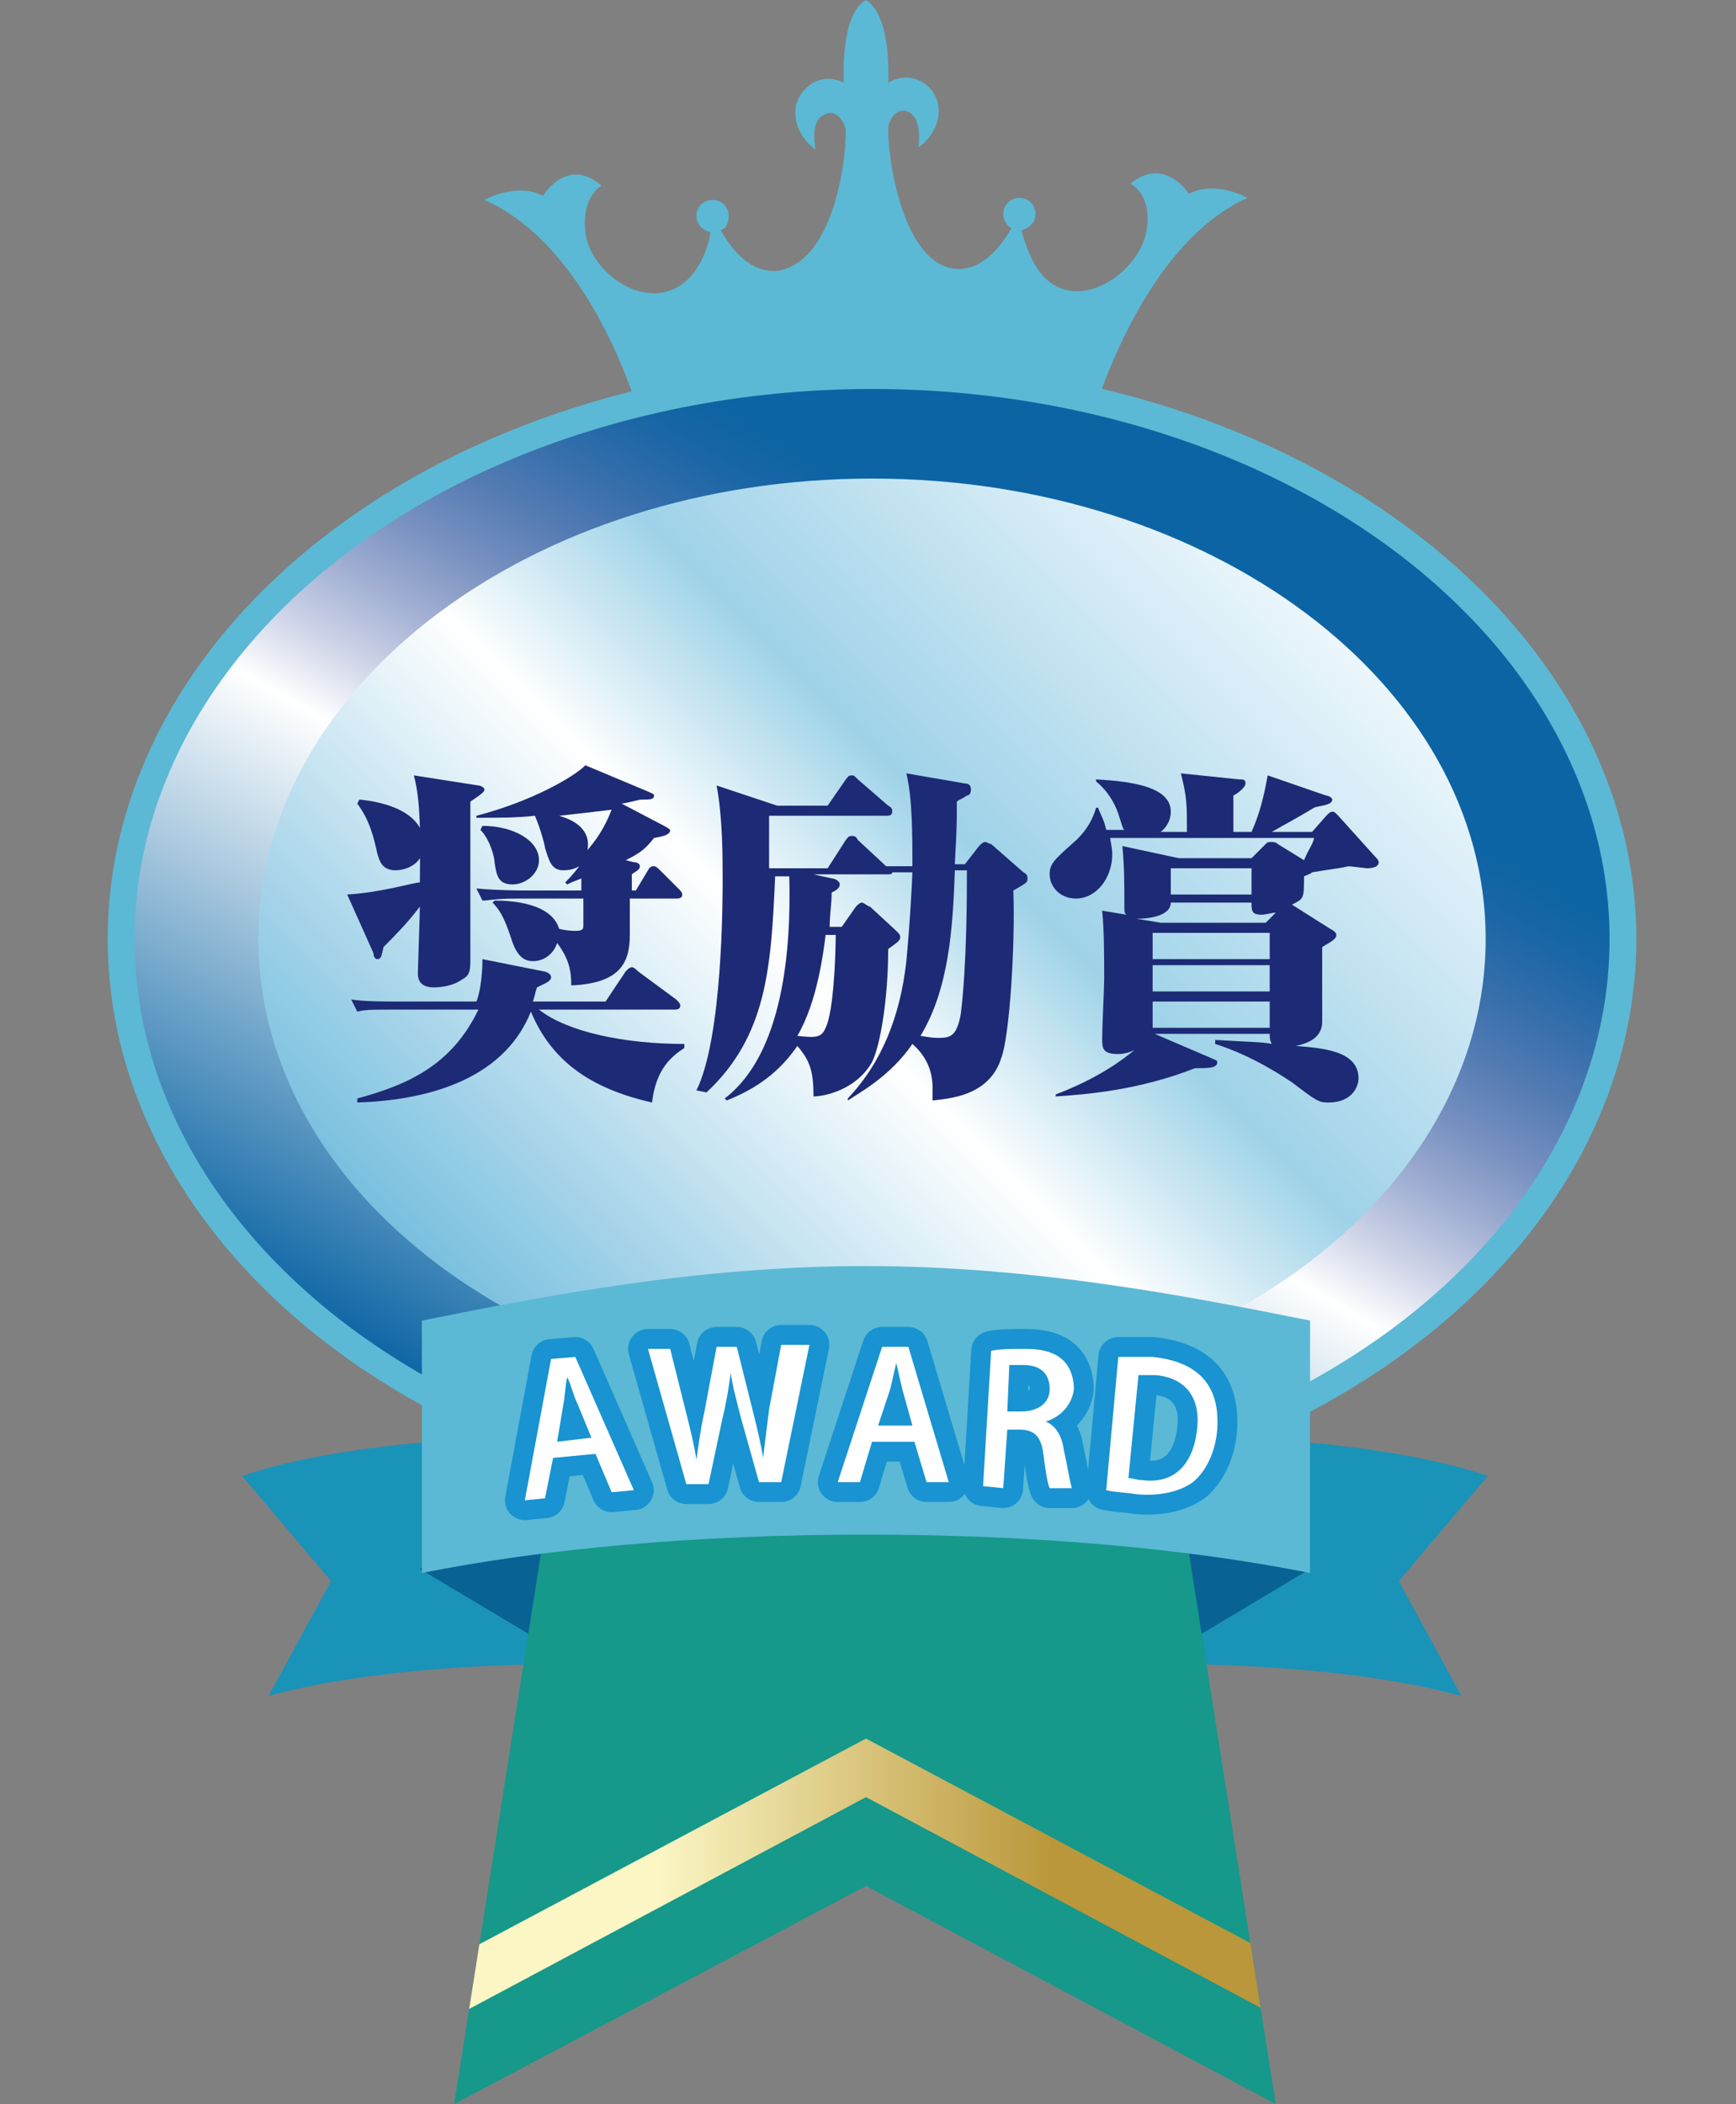 <?xml version="1.0" encoding="utf-8"?>
<!-- Generator: Adobe Illustrator 27.9.1, SVG Export Plug-In . SVG Version: 6.00 Build 0)  -->
<svg version="1.1" id="レイヤー_1" xmlns="http://www.w3.org/2000/svg" xmlns:xlink="http://www.w3.org/1999/xlink" x="0px"
	 y="0px" viewBox="0 0 86 104.2" style="enable-background:new 0 0 86 104.2;" xml:space="preserve">
<rect x="0" y="0" width="86" height="104.2" fill="#808080" stroke="none"/>
<style type="text/css">
	.st0{fill:#1A93B8;}
	.st1{fill:#096294;}
	.st2{fill:#5BB9D5;}
	
		.st3{clip-path:url(#SVGID_00000071537186284526777090000003567094895072365215_);fill:url(#SVGID_00000099625961569858375800000009161468855127477642_);}
	
		.st4{fill:url(#SVGID_00000025408519370717615040000010353207555971657624_);stroke:#5BB9D5;stroke-width:1.327;stroke-miterlimit:10;}
	.st5{fill:url(#SVGID_00000152254550751880440890000012986725801868359043_);}
	.st6{fill:#1D2A75;}
	.st7{fill:#231815;}
	.st8{fill:none;stroke:#1993D1;stroke-width:1.968;stroke-linecap:round;stroke-linejoin:round;}
	.st9{fill:#FFFFFF;}
</style>
<g>
	<path class="st0" d="M57.2,71.1c7,0,13.1,0.8,16.5,2l-4.4,5.2l3.1,5.7c-3.5-1-9-1.6-15.2-1.6V71.1z"/>
	<path class="st0" d="M28.5,71.1c-7,0-13.1,0.8-16.5,2l4.4,5.2l-3.1,5.7c3.5-1,9-1.6,15.2-1.6V71.1z"/>
	<polygon class="st1" points="20.8,77.7 28.5,82.3 28.5,73.8 	"/>
	<polygon class="st1" points="64.9,77.7 57.2,82.3 57.2,73.8 	"/>
	<path class="st2" d="M61.8,9.8c0,0-1.6-0.9-2.9-0.2c0,0-1.2-1.9-2.9-0.5c0,0,1.1,0.5,0.8,2.3c-0.3,2-3.2,4.1-5,2.4
		c-0.7-0.7-1-1.7-1.2-2.4c0.4-0.1,0.7-0.4,0.7-0.8c0-0.4-0.3-0.8-0.8-0.8c-0.4,0-0.8,0.3-0.8,0.8c0,0.3,0.2,0.6,0.4,0.7
		c-0.5,0.9-1.5,2.2-2.9,2C44.8,12.9,44,8.2,44,6.4c0-0.5,0.5-1.2,1.1-0.8c0.6,0.4,0.4,1.7,0.4,1.7c1-0.7,1.4-2.1,0.5-3
		C45,3.4,44,4.1,44,4.1s0.2-3.3-1.1-4.1c-1.3,0.7-1.1,4.1-1.1,4.1s-1-0.6-1.9,0.3c-0.9,0.9-0.5,2.3,0.5,3c0,0-0.3-1.4,0.4-1.7
		c0.6-0.4,1.1,0.4,1.1,0.8c0,1.8-0.7,6.4-3.3,6.9c-1.4,0.2-2.4-1.1-2.9-2c0.3-0.1,0.4-0.4,0.4-0.7c0-0.4-0.3-0.8-0.8-0.8
		c-0.4,0-0.8,0.3-0.8,0.8c0,0.4,0.3,0.7,0.7,0.8c-0.1,0.7-0.5,1.8-1.2,2.4c-1.9,1.7-4.8-0.4-5-2.4c-0.2-1.8,0.8-2.3,0.8-2.3
		c-1.7-1.5-2.9,0.5-2.9,0.5c-1.3-0.7-2.9,0.2-2.9,0.2c5,2.2,7.4,9.5,7.8,11.1c-0.8,0.5-0.2,1.3,0.5,1c2.7-1.1,9.2-0.9,10.6-1
		c1.4,0.1,7.9-0.1,10.6,1c0.7,0.3,1.3-0.5,0.5-1C54.5,19.3,56.9,12,61.8,9.8z"/>
	<g>
		<defs>
			<polygon id="SVGID_1_" points="63.2,104.2 42.9,93.4 22.5,104.2 32.1,43.3 53.6,43.3 			"/>
		</defs>
		<use xlink:href="#SVGID_1_"  style="overflow:visible;fill:#16988A;"/>
		<clipPath id="SVGID_00000123413095815227150110000006592367743833027478_">
			<use xlink:href="#SVGID_1_"  style="overflow:visible;"/>
		</clipPath>
		
			<linearGradient id="SVGID_00000052793331666269507060000006146060442157001133_" gradientUnits="userSpaceOnUse" x1="20.855" y1="93.105" x2="64.861" y2="93.105">
			<stop  offset="0.268" style="stop-color:#FBF6C4"/>
			<stop  offset="0.71" style="stop-color:#BA973A"/>
		</linearGradient>
		
			<polygon style="clip-path:url(#SVGID_00000123413095815227150110000006592367743833027478_);fill:url(#SVGID_00000052793331666269507060000006146060442157001133_);" points="
			63.7,100.1 42.9,89 22.1,100.1 20.9,97.8 42.9,86.1 64.9,97.8 		"/>
	</g>
	
		<linearGradient id="SVGID_00000151505470894349095240000000700576377018977959_" gradientUnits="userSpaceOnUse" x1="27.96" y1="72.872" x2="58.418" y2="20.117">
		<stop  offset="2.348951e-08" style="stop-color:#0963A3"/>
		<stop  offset="0.432" style="stop-color:#FFFFFF"/>
		<stop  offset="0.489" style="stop-color:#CED4E8"/>
		<stop  offset="0.548" style="stop-color:#A0AED2"/>
		<stop  offset="0.606" style="stop-color:#7790C0"/>
		<stop  offset="0.663" style="stop-color:#547BB3"/>
		<stop  offset="0.717" style="stop-color:#356EAB"/>
		<stop  offset="0.768" style="stop-color:#1C66A6"/>
		<stop  offset="0.811" style="stop-color:#0D64A4"/>
	</linearGradient>
	
		<ellipse style="fill:url(#SVGID_00000151505470894349095240000000700576377018977959_);stroke:#5BB9D5;stroke-width:1.327;stroke-miterlimit:10;" cx="43.2" cy="46.5" rx="37.2" ry="27.9"/>
	
		<linearGradient id="SVGID_00000032619745275671275940000008835568145405149883_" gradientUnits="userSpaceOnUse" x1="24.262" y1="65.478" x2="62.229" y2="27.51">
		<stop  offset="1.879161e-08" style="stop-color:#79BFDF"/>
		<stop  offset="0.432" style="stop-color:#FFFFFF"/>
		<stop  offset="0.626" style="stop-color:#9ED2E8"/>
		<stop  offset="1" style="stop-color:#ECF6FC"/>
	</linearGradient>
	<path style="fill:url(#SVGID_00000032619745275671275940000008835568145405149883_);" d="M73.6,46.5c0,12.6-13.6,22.8-30.4,22.8
		c-16.8,0-30.4-10.2-30.4-22.8c0-12.6,13.6-22.8,30.4-22.8C60,23.7,73.6,33.9,73.6,46.5z"/>
	<g>
		<path class="st6" d="M23.7,38.9c0.1,0,0.3,0.1,0.3,0.2c0,0.1-0.1,0.2-0.7,0.6c0,1.2,0,6.7,0,7.8c0,0.5,0,0.8-0.4,1
			c-0.4,0.3-1,0.4-1.4,0.4c-0.7,0-0.8-0.4-0.8-0.7c0-0.1,0.1-3,0.1-3.3c-0.4,0.5-0.6,0.8-1.8,2c-0.1,0.4-0.1,0.6-0.3,0.6
			c-0.1,0-0.2-0.1-0.2-0.3l-1.3-2.9c1.7-0.1,3.3-0.6,3.6-0.6c0-1.6,0.1-3.9-0.3-5.3L23.7,38.9z M19.4,50c-1,0-1.3,0-1.7,0.1
			l-0.3-0.6c0.7,0.1,1.5,0.1,2.3,0.1h3.9c0.1-0.2,0.3-1,0.3-2.1l3,0.6c0.1,0,0.4,0.1,0.4,0.3c0,0.2-0.3,0.3-0.7,0.5
			c-0.1,0.3-0.1,0.4-0.2,0.7h3.6l1-1.5c0.1-0.1,0.2-0.2,0.3-0.2c0.1,0,0.2,0.1,0.3,0.2l1.9,1.4c0.1,0.1,0.2,0.2,0.2,0.3
			c0,0.2-0.2,0.2-0.3,0.2h-6.7c1.4,1.1,4.2,1.7,7.2,1.7l0,0.2c-0.6,0.4-1.4,1-1.6,2.7c-3.1-0.7-5-2.1-6-4.5
			c-1.4,3.5-5.4,4.4-8.6,4.5l0-0.2c2.6-0.7,4.7-1.7,6-4.4H19.4z M17.8,39.6c1.2,0.1,3.2,0.6,3.2,2.2c0,1-0.9,1.3-1.4,1.3
			c-0.7,0-0.8-0.5-0.9-0.8c-0.2-0.9-0.4-1.7-1-2.5L17.8,39.6z M28.8,44.1v-0.6c-0.2,0.1-0.3,0.1-0.7,0.3L28,43.7
			c0.2-0.2,0.3-0.3,0.7-0.8c-0.2,0.1-0.4,0.2-0.8,0.2c-0.6,0-0.7-0.5-0.9-1.1c0-0.1-0.2-0.9-0.5-1.6c-0.9,0.1-1.8,0.1-2.9,0.1l0-0.1
			c2.7-0.7,4.8-1.9,5.4-2.5l3.1,1.3c0.2,0.1,0.3,0.1,0.3,0.2c0,0.2-0.2,0.2-0.6,0.2c-0.2,0-0.4,0.1-1,0.2l2.1,1.1
			c0.2,0.1,0.3,0.2,0.3,0.2c0,0.2-0.2,0.3-0.8,0.4C32,42,31.8,42.2,31,42.6l0.4,0.1c0.2,0,0.3,0.1,0.3,0.2c0,0.2-0.3,0.3-0.4,0.4
			v0.8h0.2l0.6-1c0.1-0.2,0.2-0.2,0.3-0.2c0.1,0,0.2,0.1,0.3,0.2l0.9,0.9c0.1,0.1,0.2,0.2,0.2,0.3c0,0.2-0.2,0.2-0.3,0.2h-2.3v1.8
			c0,1.4-0.5,2.4-2.9,2.5c0-0.7-0.1-1.3-0.7-2.1c-0.2,0.6-0.7,0.9-1.2,0.9c-0.3,0-0.7-0.1-1-0.9c-0.3-0.9-0.5-1.5-1-2l0.1-0.1
			c0.8,0,2.8,0.1,3.2,1.4c0.4,0.1,0.7,0.1,0.8,0.1c0.4,0,0.4-0.1,0.4-0.3c0-0.2,0-1.1,0-1.3h-3.3c-1.1,0-1.4,0.1-1.7,0.1L23.6,44
			c1.1,0.1,2.2,0.1,2.2,0.1H28.8z M23.9,40.9c1.5,0,2.8,0.7,2.8,1.7c0,0.7-0.7,1.2-1.3,1.2c-0.7,0-0.8-0.4-0.9-1.1
			c0-0.2-0.2-1.1-0.7-1.6L23.9,40.9z M30.3,40.1c-0.8,0.1-1.7,0.2-2.6,0.3c1.4,0.4,1.5,1.2,1.4,1.7C29.8,41.3,30.1,40.6,30.3,40.1z"
			/>
		<path class="st6" d="M47.8,38.8c0.2,0,0.3,0.1,0.3,0.3c0,0.2-0.1,0.3-0.2,0.3c-0.3,0.2-0.4,0.2-0.5,0.3c0,1.1,0,1.3-0.1,3.1h0.5
			l0.7-0.9c0.1-0.1,0.2-0.2,0.3-0.2c0.1,0,0.2,0.1,0.3,0.1l1.6,1.4c0.2,0.1,0.2,0.2,0.2,0.3c0,0.2,0,0.2-0.7,0.6
			c0.1,2.8-0.2,7.3-0.6,8.3c-0.6,1.9-2.6,2-3.4,2.1c0-0.2,0-0.3,0-0.6c0-0.7-0.2-1.5-1-2.2c-1.1,1.6-2.6,2.4-3.2,2.8L42,54.4
			c1.7-1.8,2.6-4.1,2.9-6.8c0.2-2.1,0.3-4.3,0.3-4.4c-0.3,0-0.7,0-1,0c0,0.1-0.1,0.1-0.2,0.1h-3.7l0.9,0.2c0.1,0,0.4,0.1,0.4,0.3
			c0,0.2-0.2,0.3-0.4,0.4c0,0.6-0.1,1.1-0.1,1.7h0.6l0.7-1c0.1-0.1,0.2-0.2,0.3-0.2c0.1,0,0.3,0.2,0.4,0.2l1.3,1.2
			c0.1,0.1,0.2,0.2,0.2,0.3c0,0.2-0.2,0.3-0.6,0.6c0,2.5-0.4,4.8-0.8,5.6c-0.8,1.4-2.4,1.7-2.9,1.7c0-1.3-0.2-1.8-0.8-2.5
			c-0.9,1.3-2,2.1-3.5,2.7l-0.1-0.1c2.9-2.2,3.3-7.4,3.2-11c-0.2,0-0.5,0-0.7,0c-0.2,4.5-0.4,7.9-3.4,10.7L34.5,54
			c1.3-2.6,1.3-9.5,1.3-10.4c0-1.2,0-3.1-0.3-4.7l3,1H41l0.9-1.3c0.1-0.1,0.1-0.2,0.3-0.2c0.1,0,0.1,0,0.3,0.2l1.5,1.3
			c0.2,0.1,0.2,0.2,0.2,0.3c0,0.2-0.2,0.2-0.3,0.2h-5.8c0,1.6,0,2.1,0,2.6c0.1,0,0.9,0,1.2,0H41l0.9-1.4c0.1-0.1,0.1-0.2,0.3-0.2
			c0.1,0,0.2,0,0.3,0.2l1.4,1.3c0.5,0,0.8,0,1.3,0c0-1.5,0-3.4-0.3-4.6L47.8,38.8z M40.9,46.3c-0.1,0.8-0.4,3.3-1.4,5
			c0.9,0.1,1.2,0.1,1.4-0.4c0.4-0.8,0.5-3.6,0.5-4.6H40.9z M47.3,43.2C47.2,46,47,49,45.6,51.3c0.6,0.1,0.7,0.1,0.9,0.1
			c0.6,0,0.9-0.1,1.1-1.2c0.3-2.5,0.3-5.9,0.3-7.1H47.3z"/>
		<path class="st6" d="M55,41.5c0,0.1,0.1,0.5,0.1,0.8c0,1.2-0.8,2.2-1.8,2.2c-0.8,0-1.3-0.6-1.3-1.2c0-0.5,0.2-0.7,1.1-1.5
			c0.6-0.5,1-1.1,1.2-1.8h0.1c0.1,0.3,0.3,0.6,0.4,1.1h0.9c-0.1-0.1-0.1-0.2-0.3-0.8c-0.2-0.6-0.6-1.2-1.1-1.6l0-0.1
			c1.9,0.1,3.7,0.4,3.7,1.6c0,0.1,0,0.6-0.5,1h1.3c0-1.4,0-1.7-0.3-2.9l2.9,0.3c0.2,0,0.3,0,0.3,0.2c0,0.2-0.4,0.5-0.6,0.6v1.8H62
			c0.4-0.9,0.6-1.7,0.8-2.8l2.9,1c0.1,0,0.3,0.1,0.3,0.2c0,0.3-0.7,0.3-0.9,0.4c-1,0.6-1.4,0.8-2.1,1.2h2l0.7-0.8
			c0.1-0.1,0.2-0.2,0.3-0.2c0.1,0,0.1,0,0.3,0.2l1.8,2c0.1,0.1,0.2,0.2,0.2,0.3c0,0.3-0.5,0.3-0.6,0.3c0,0-0.8-0.1-0.9-0.1
			c-0.4,0.1-0.6,0.1-1.8,0.3c-0.1,0.1-0.2,0.1-0.4,0.2c0,1.1,0,1.1-0.6,1.4l0,0l1.9,1.2c0.2,0.1,0.3,0.2,0.3,0.3
			c0,0.2-0.2,0.3-0.7,0.6c0,0.6,0,3.1,0,3.7c0,0.9-0.9,1.1-1.3,1.2c1.2,0.1,3.1,0.2,3.1,1.6c0,0.4-0.3,1.2-1.5,1.2
			c-0.5,0-0.6-0.1-1.8-1c-0.3-0.2-1.9-1.3-3.8-1.9l0-0.2c1.6,0.1,2.4,0.1,2.8,0.2c-0.1-0.2-0.1-0.3-0.1-0.5h-5.7v0l2.8,1.2
			c0.2,0.1,0.3,0.1,0.3,0.2c0,0.3-0.4,0.3-1.1,0.3c-2.8,1.1-5.4,1.3-6.9,1.4l0-0.1c2.1-0.8,3.3-1.7,3.9-2.2
			c-0.2,0.1-0.5,0.2-0.8,0.2c-0.8,0-0.8-0.3-0.8-0.8c0-0.5,0.1-2.5,0.1-2.9c0-1,0-2.5-0.1-3.4l1.2,0.2c-0.1-0.1-0.1-0.1-0.1-0.5
			c0-1,0-1.9-0.1-2.9l2.8,0.6h3.6l0.7-0.7c0.1-0.1,0.1-0.1,0.3-0.1c0.1,0,0.2,0,0.3,0.1l1.3,0.8c0.3-0.7,0.4-0.7,0.5-1.1H55z
			 M58,44.7c0,0.6-0.9,0.8-1.7,0.8l1.2,0.2h5.2l0.5-0.5c-0.2,0-0.5,0.1-0.7,0.1c-0.5,0-0.5-0.2-0.5-0.6H58z M62.9,46.2h-5.8v1.3h5.8
			V46.2z M62.9,47.8h-5.8v1.3h5.8V47.8z M62.9,50.9v-1.3h-5.8v1.3H62.9z M58,43v1.3H62V43H58z"/>
	</g>
	<path class="st2" d="M42.9,76c8.4,0,16,0.7,22,1.9V65.4c-6-1.2-13.7-2.7-22-2.7c-8.4,0-16,1.5-22,2.7v12.5
		C26.9,76.7,34.5,76,42.9,76z"/>
	<g>
		<g>
			<path class="st7" d="M31.4,73.8l-1.1,0.1L29.5,72l-2.1,0.2l-0.4,2l-1,0.1l1.3-7l1.2-0.1L31.4,73.8z M29.3,71.2l-0.7-1.7
				c-0.2-0.4-0.3-0.9-0.5-1.3l0,0c-0.1,0.4-0.1,0.9-0.2,1.4l-0.3,1.8L29.3,71.2z"/>
			<path class="st7" d="M40.1,66.6l-1.4,6.8l-1.1,0l-0.9-3.2c-0.2-0.8-0.4-1.5-0.5-2.2l0,0c-0.1,0.7-0.2,1.4-0.4,2.2l-0.7,3.3
				l-1.1,0l-1.9-6.7l1.1,0l0.8,3.2c0.2,0.8,0.4,1.6,0.5,2.3l0,0c0.1-0.7,0.2-1.5,0.4-2.4l0.6-3.2l1,0l0.8,3.2
				c0.2,0.8,0.4,1.6,0.5,2.3l0,0c0.1-0.8,0.2-1.6,0.3-2.4l0.6-3.2L40.1,66.6z"/>
			<path class="st7" d="M47,73.4l-1.1,0l-0.6-2l-2.1,0l-0.6,2l-1.1,0l2.2-6.7l1.3,0L47,73.4z M45.2,70.6l-0.5-1.8
				c-0.1-0.4-0.2-0.9-0.3-1.3l0,0c-0.1,0.4-0.2,0.9-0.3,1.3l-0.6,1.8L45.2,70.6z"/>
			<path class="st7" d="M51.8,70.4c0.5,0.2,0.8,0.7,0.9,1.4c0.2,0.9,0.3,1.6,0.4,1.9L52,73.7c-0.1-0.2-0.2-0.8-0.3-1.6
				c-0.1-0.9-0.4-1.3-1.2-1.3l-0.6,0l-0.2,2.9l-1-0.1l0.4-6.7c0.4-0.1,1-0.1,1.7-0.1c0.9,0,1.5,0.2,1.9,0.6c0.3,0.3,0.5,0.8,0.5,1.4
				C53.1,69.6,52.5,70.2,51.8,70.4L51.8,70.4z M50.6,69.9c0.8,0,1.4-0.4,1.4-1.1c0-0.9-0.6-1.2-1.3-1.2c-0.3,0-0.6,0-0.7,0l-0.1,2.3
				L50.6,69.9z"/>
			<path class="st7" d="M55.4,67.2c0.5,0,1.1,0,1.7,0c2.9,0.3,3.3,2.1,3.2,3.6v0c-0.1,1.2-0.6,2.1-1.2,2.6c-0.7,0.5-1.7,0.7-2.8,0.6
				c-0.6-0.1-1.1-0.1-1.5-0.2L55.4,67.2z M55.9,73.2c0.2,0,0.4,0.1,0.7,0.1c1.5,0.2,2.5-0.7,2.7-2.5c0.2-1.6-0.6-2.6-2.1-2.7
				c-0.4,0-0.6,0-0.8,0L55.9,73.2z"/>
		</g>
		<g>
			<path class="st8" d="M31.4,73.8l-1.1,0.1L29.5,72l-2.1,0.2l-0.4,2l-1,0.1l1.3-7l1.2-0.1L31.4,73.8z M29.3,71.2l-0.7-1.7
				c-0.2-0.4-0.3-0.9-0.5-1.3l0,0c-0.1,0.4-0.1,0.9-0.2,1.4l-0.3,1.8L29.3,71.2z"/>
			<path class="st8" d="M40.1,66.6l-1.4,6.8l-1.1,0l-0.9-3.2c-0.2-0.8-0.4-1.5-0.5-2.2l0,0c-0.1,0.7-0.2,1.4-0.4,2.2l-0.7,3.3
				l-1.1,0l-1.9-6.7l1.1,0l0.8,3.2c0.2,0.8,0.4,1.6,0.5,2.3l0,0c0.1-0.7,0.2-1.5,0.4-2.4l0.6-3.2l1,0l0.8,3.2
				c0.2,0.8,0.4,1.6,0.5,2.3l0,0c0.1-0.8,0.2-1.6,0.3-2.4l0.6-3.2L40.1,66.6z"/>
			<path class="st8" d="M47,73.4l-1.1,0l-0.6-2l-2.1,0l-0.6,2l-1.1,0l2.2-6.7l1.3,0L47,73.4z M45.2,70.6l-0.5-1.8
				c-0.1-0.4-0.2-0.9-0.3-1.3l0,0c-0.1,0.4-0.2,0.9-0.3,1.3l-0.6,1.8L45.2,70.6z"/>
			<path class="st8" d="M51.8,70.4c0.5,0.2,0.8,0.7,0.9,1.4c0.2,0.9,0.3,1.6,0.4,1.9L52,73.7c-0.1-0.2-0.2-0.8-0.3-1.6
				c-0.1-0.9-0.4-1.3-1.2-1.3l-0.6,0l-0.2,2.9l-1-0.1l0.4-6.7c0.4-0.1,1-0.1,1.7-0.1c0.9,0,1.5,0.2,1.9,0.6c0.3,0.3,0.5,0.8,0.5,1.4
				C53.1,69.6,52.5,70.2,51.8,70.4L51.8,70.4z M50.6,69.9c0.8,0,1.4-0.4,1.4-1.1c0-0.9-0.6-1.2-1.3-1.2c-0.3,0-0.6,0-0.7,0l-0.1,2.3
				L50.6,69.9z"/>
			<path class="st8" d="M55.4,67.2c0.5,0,1.1,0,1.7,0c2.9,0.3,3.3,2.1,3.2,3.6v0c-0.1,1.2-0.6,2.1-1.2,2.6c-0.7,0.5-1.7,0.7-2.8,0.6
				c-0.6-0.1-1.1-0.1-1.5-0.2L55.4,67.2z M55.9,73.2c0.2,0,0.4,0.1,0.7,0.1c1.5,0.2,2.5-0.7,2.7-2.5c0.2-1.6-0.6-2.6-2.1-2.7
				c-0.4,0-0.6,0-0.8,0L55.9,73.2z"/>
		</g>
		<g>
			<path class="st9" d="M31.4,73.8l-1.1,0.1L29.5,72l-2.1,0.2l-0.4,2l-1,0.1l1.3-7l1.2-0.1L31.4,73.8z M29.3,71.2l-0.7-1.7
				c-0.2-0.4-0.3-0.9-0.5-1.3l0,0c-0.1,0.4-0.1,0.9-0.2,1.4l-0.3,1.8L29.3,71.2z"/>
			<path class="st9" d="M40.1,66.6l-1.4,6.8l-1.1,0l-0.9-3.2c-0.2-0.8-0.4-1.5-0.5-2.2l0,0c-0.1,0.7-0.2,1.4-0.4,2.2l-0.7,3.3
				l-1.1,0l-1.9-6.7l1.1,0l0.8,3.2c0.2,0.8,0.4,1.6,0.5,2.3l0,0c0.1-0.7,0.2-1.5,0.4-2.4l0.6-3.2l1,0l0.8,3.2
				c0.2,0.8,0.4,1.6,0.5,2.3l0,0c0.1-0.8,0.2-1.6,0.3-2.4l0.6-3.2L40.1,66.6z"/>
			<path class="st9" d="M47,73.4l-1.1,0l-0.6-2l-2.1,0l-0.6,2l-1.1,0l2.2-6.7l1.3,0L47,73.4z M45.2,70.6l-0.5-1.8
				c-0.1-0.4-0.2-0.9-0.3-1.3l0,0c-0.1,0.4-0.2,0.9-0.3,1.3l-0.6,1.8L45.2,70.6z"/>
			<path class="st9" d="M51.8,70.4c0.5,0.2,0.8,0.7,0.9,1.4c0.2,0.9,0.3,1.6,0.4,1.9L52,73.7c-0.1-0.2-0.2-0.8-0.3-1.6
				c-0.1-0.9-0.4-1.3-1.2-1.3l-0.6,0l-0.2,2.9l-1-0.1l0.4-6.7c0.4-0.1,1-0.1,1.7-0.1c0.9,0,1.5,0.2,1.9,0.6c0.3,0.3,0.5,0.8,0.5,1.4
				C53.1,69.6,52.5,70.2,51.8,70.4L51.8,70.4z M50.6,69.9c0.8,0,1.4-0.4,1.4-1.1c0-0.9-0.6-1.2-1.3-1.2c-0.3,0-0.6,0-0.7,0l-0.1,2.3
				L50.6,69.9z"/>
			<path class="st9" d="M55.4,67.2c0.5,0,1.1,0,1.7,0c2.9,0.3,3.3,2.1,3.2,3.6v0c-0.1,1.2-0.6,2.1-1.2,2.6c-0.7,0.5-1.7,0.7-2.8,0.6
				c-0.6-0.1-1.1-0.1-1.5-0.2L55.4,67.2z M55.9,73.2c0.2,0,0.4,0.1,0.7,0.1c1.5,0.2,2.5-0.7,2.7-2.5c0.2-1.6-0.6-2.6-2.1-2.7
				c-0.4,0-0.6,0-0.8,0L55.9,73.2z"/>
		</g>
	</g>
</g>
</svg>
